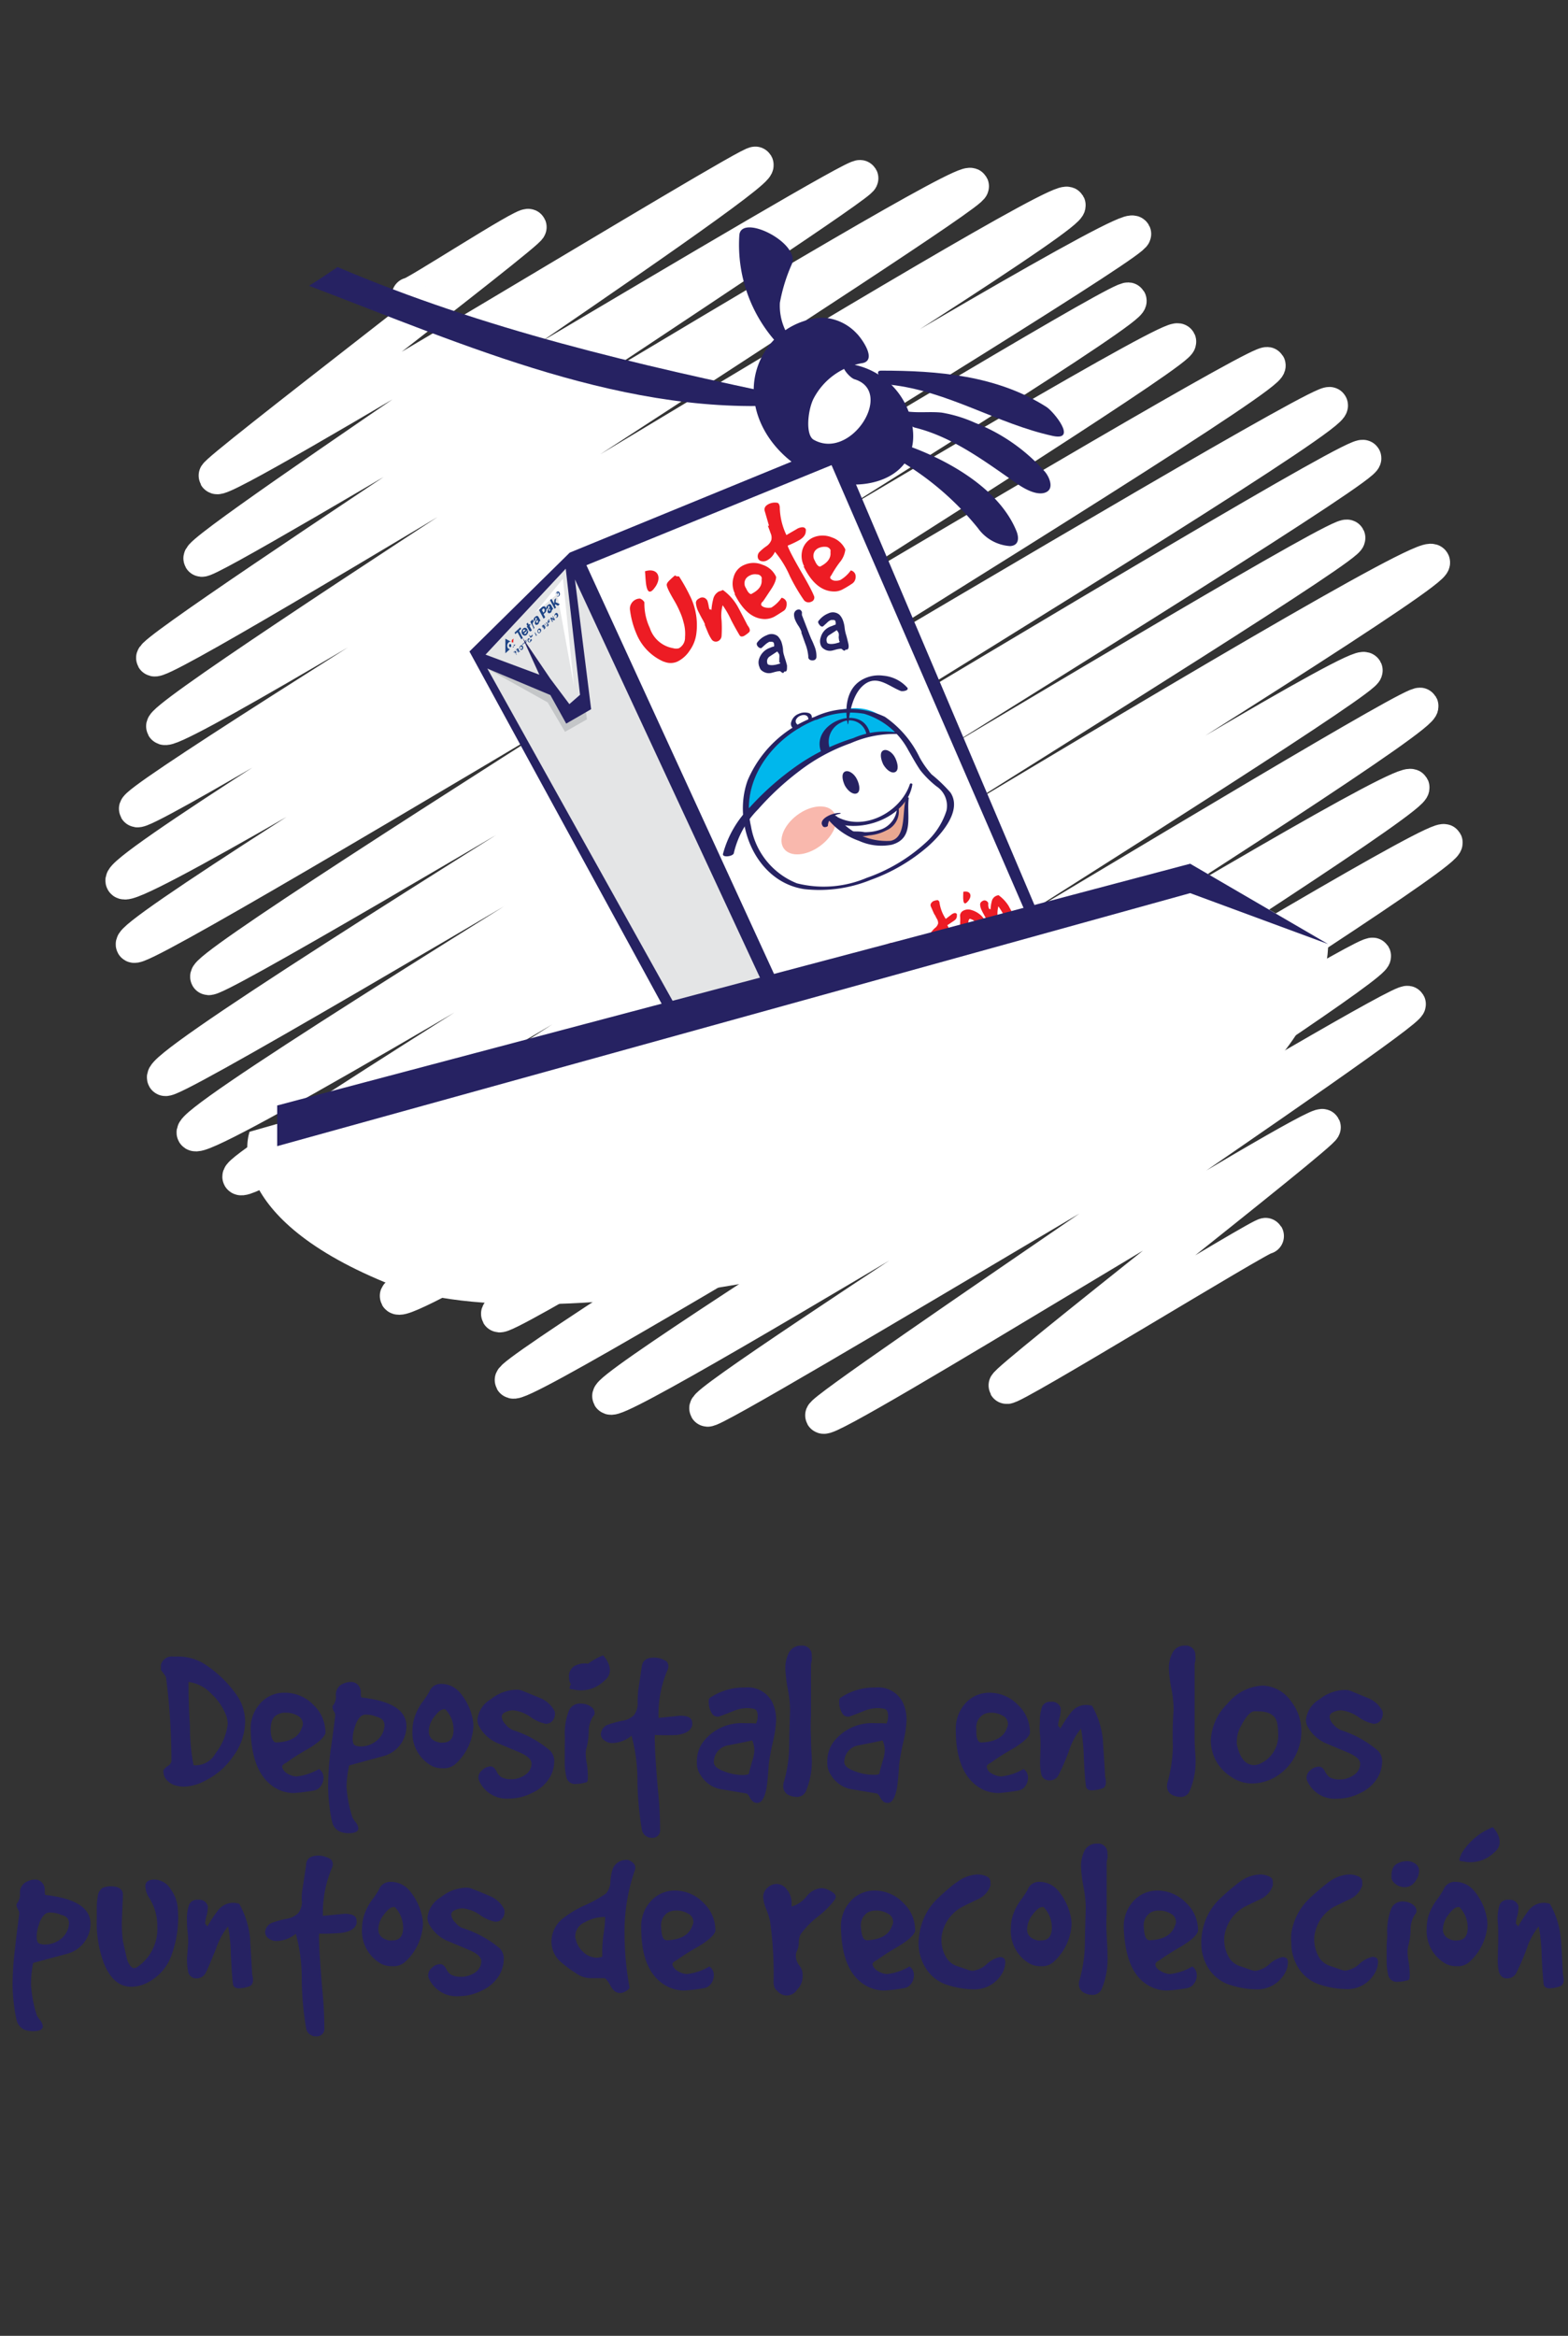 <svg id="Layer_1" data-name="Layer 1" xmlns="http://www.w3.org/2000/svg" viewBox="0 0 129.6 193.04"><rect x="0" y="0" width="129.6" height="193.04" fill="#333333" stroke="none"/><defs><style>.cls-1{fill:#262262;}.cls-2{fill:none;stroke:#fff;stroke-linecap:round;stroke-linejoin:round;stroke-width:3px;}.cls-3,.cls-7{fill:#fff;}.cls-4{fill:#e4e5e6;}.cls-5{fill:#c4c6c8;}.cls-6{fill:#04529c;}.cls-10,.cls-7{fill-rule:evenodd;}.cls-8{fill:#ed1c24;}.cls-10,.cls-9{fill:#1e4485;}.cls-11{fill:#ed2224;}.cls-12{fill:#e9a891;}.cls-13{fill:#f9b8ad;}.cls-14{fill:#00b7ec;}</style></defs><title>Mesa de trabajo 5 copia</title><path class="cls-1" d="M14.37,147.51a1.5,1.5,0,0,1-.6-.42,1,1,0,0,1-.26-.62.37.37,0,0,1,0-.18,1.36,1.36,0,0,1,.37-.35.59.59,0,0,0,.29-.39,55.5,55.5,0,0,0-.43-6.81.73.73,0,0,0-.17-.37L13.3,138v-.41a.92.92,0,0,1,1-.69l.29,0a4.12,4.12,0,0,1,2.39.67,9.65,9.65,0,0,1,2.5,2.4,3.87,3.87,0,0,1,.78,2.34,4.89,4.89,0,0,1-1,2.85,6,6,0,0,1-2.3,2,3.89,3.89,0,0,1-1.76.49A2.54,2.54,0,0,1,14.37,147.51ZM16,145.89h.24a1.89,1.89,0,0,0,1.58-1,4.87,4.87,0,0,0,1-2.4,2.09,2.09,0,0,0-.11-.67A4.73,4.73,0,0,0,17.49,140a3.14,3.14,0,0,0-1.91-1c0,.6,0,1.82.12,3.67A16.59,16.59,0,0,0,16,145.89Z"/><path class="cls-1" d="M20.72,143a3.05,3.05,0,0,1,.78-2.22,2.63,2.63,0,0,1,2.05-.89,3.27,3.27,0,0,1,2.35,1,3.14,3.14,0,0,1,1,2.35c-.12.36-.61.8-1.47,1.31a16,16,0,0,0-1.77,1.13c-.23.1-.34.21-.34.33s.15.4.43.56a1.62,1.62,0,0,0,.76.24,4.65,4.65,0,0,0,1.86-.62.86.86,0,0,1,.37.74,1.14,1.14,0,0,1-.23.68.88.88,0,0,1-.61.37,14.77,14.77,0,0,1-1.58.2,3,3,0,0,1-1.19-.23C21.59,147.27,20.78,145.61,20.72,143Zm2.12,1c1.16-.05,1.87-.46,2.11-1.23a.6.6,0,0,0,.08-.31.75.75,0,0,0-.43-.67,1.9,1.9,0,0,0-1-.25,1.26,1.26,0,0,0-.67.16c-.38.19-.56.6-.56,1.23S22.56,144,22.84,144Z"/><path class="cls-1" d="M27.71,141.78a.61.61,0,0,0-.1-.33.72.72,0,0,1-.12-.31.34.34,0,0,1,0-.16,1.11,1.11,0,0,0,.27-.85,1,1,0,0,1,.36-.85A1.59,1.59,0,0,1,29,139a.78.78,0,0,1,.64.31.83.83,0,0,1,.18.54c0,.27,0,.42.09.44,2.59.29,3.82,1.15,3.67,2.6a2.55,2.55,0,0,1-1.83,2.22l-2.89.79a9,9,0,0,0-.22,1.73,10.14,10.14,0,0,0,.49,2.56,1.8,1.8,0,0,0,.26.39,1,1,0,0,1,.23.51c0,.27-.27.41-.8.41a1.9,1.9,0,0,1-.7-.12,1.13,1.13,0,0,1-.67-.82,8.9,8.9,0,0,1-.21-1.23,12.91,12.91,0,0,1-.12-1.79,25.36,25.36,0,0,1,.2-2.87C27.47,143.69,27.59,142.73,27.71,141.78Zm2.07.1a2,2,0,0,0-.44.81,3.07,3.07,0,0,0-.19,1c0,.31.07.5.2.55a1.16,1.16,0,0,0,.49.09,2,2,0,0,0,1.24-.44,1.7,1.7,0,0,0,.69-1.18c.06-.44-.16-.72-.67-.84a2,2,0,0,0-.8-.17A.65.65,0,0,0,29.78,141.88Z"/><path class="cls-1" d="M35.69,145.94a3.12,3.12,0,0,1-1.6-2.91,3.7,3.7,0,0,1,.14-1,4.64,4.64,0,0,1,.64-1.31,9.09,9.09,0,0,0,.61-.9,1,1,0,0,1,1-.66,2,2,0,0,1,1.53.72,4.74,4.74,0,0,1,1,1.93,3.45,3.45,0,0,1,.12.88,4.55,4.55,0,0,1-1.46,3.07,1.45,1.45,0,0,1-1.1.37A1.82,1.82,0,0,1,35.69,145.94Zm.63-1.93a1,1,0,0,0,.29,0c.59,0,.88-.36.88-1.07a2.45,2.45,0,0,0-.68-1.68.23.23,0,0,0-.14,0c-.21,0-.46.2-.77.61a2,2,0,0,0-.46,1.2C35.44,143.57,35.73,143.88,36.32,144Z"/><path class="cls-1" d="M43.23,139.75l1.49.61a2.32,2.32,0,0,1,1.09,1,.33.33,0,0,1,.06.21.88.88,0,0,1-.37.79.87.87,0,0,1-.39.1,3.21,3.21,0,0,1-1.25-.56,3.15,3.15,0,0,0-1.45-.56,1.54,1.54,0,0,0-.76.22.38.38,0,0,0-.18.33,1,1,0,0,0,.33.63,1.61,1.61,0,0,0,.57.45,8.87,8.87,0,0,1,3.09,1.7,1.24,1.24,0,0,1,.35.92,2.69,2.69,0,0,1-.42,1.39A3.25,3.25,0,0,1,44,148.16a4.25,4.25,0,0,1-1.94.48,2.5,2.5,0,0,1-2.46-1.47.57.57,0,0,1-.06-.27.8.8,0,0,1,.31-.61,1.12,1.12,0,0,1,.67-.31c.18,0,.34.09.49.35a1.26,1.26,0,0,0,.41.53,1.71,1.71,0,0,0,.8.18,2,2,0,0,0,1.2-.37,1.1,1.1,0,0,0,.51-.94c0-.31-.3-.59-.89-.87l-2-.84a3.14,3.14,0,0,1-1.46-1.39,1.19,1.19,0,0,1-.12-.51,2.23,2.23,0,0,1,1.12-1.7,3.48,3.48,0,0,1,2.07-.78A1.3,1.3,0,0,1,43.23,139.75Z"/><path class="cls-1" d="M46.69,143.56a5.12,5.12,0,0,1,.35-2.23,1,1,0,0,1,1-.54,1.38,1.38,0,0,1,.56.12c.37.16.55.39.55.66a.37.37,0,0,1-.12.27,2.25,2.25,0,0,0-.37,1.27,6.28,6.28,0,0,1-.15,1.23,1.74,1.74,0,0,0-.1.63,5,5,0,0,0,.09.77,6.11,6.11,0,0,1,.08.79,4.58,4.58,0,0,1,0,.53c0,.17-.08.25-.2.25a2.89,2.89,0,0,1-.76.12.72.72,0,0,1-.78-.47,5,5,0,0,1-.16-1.37c0-.22,0-.56,0-1S46.69,143.78,46.69,143.56Zm.49-4.41a.64.64,0,0,1-.14-.45,1,1,0,0,1,.41-1,1.81,1.81,0,0,1,.88-.23,1.17,1.17,0,0,1,.69.21.72.72,0,0,1,.3.61,1.37,1.37,0,0,1-.21.69,1.32,1.32,0,0,1-.45.5,1,1,0,0,1-.51.14A1.24,1.24,0,0,1,47.18,139.15Z"/><path class="cls-1" d="M52.74,139.77c.07-.44.16-1.1.3-2,.05-.52.38-.78,1-.78a1.87,1.87,0,0,1,1.05.31.62.62,0,0,1,.1.67,9.36,9.36,0,0,0-.76,4l1.78-.18c.67,0,1,.19,1,.57a.77.77,0,0,1,0,.25c-.13.42-.54.68-1.25.77a16.87,16.87,0,0,1-1.83,0,3.58,3.58,0,0,0,0,.65c0,.62.08,1.92.25,3.89a32.32,32.32,0,0,1,.18,3.3.62.62,0,0,1-.68.66.81.81,0,0,1-.82-.63,25.68,25.68,0,0,1-.37-3.94,14.58,14.58,0,0,0-.49-3.87,2.61,2.61,0,0,1-1.59.61,1,1,0,0,1-.62-.2.62.62,0,0,1-.33-.54.93.93,0,0,1,.51-.75,9.9,9.9,0,0,1,1.23-.35,1.73,1.73,0,0,0,1-.47,1.62,1.62,0,0,0,.31-.93C52.69,140.48,52.72,140.12,52.74,139.77Z"/><path class="cls-1" d="M62.28,148.92a1.21,1.21,0,0,1-.34-.44c-.1-.18-.2-.27-.29-.27l-2.09-.35a2.47,2.47,0,0,1-1.64-1.14,1.72,1.72,0,0,1-.32-1.09,2.68,2.68,0,0,1,.49-1.64,4,4,0,0,1,3.44-1.58c.65,0,1,0,.94.06a1.26,1.26,0,0,0,.15-.67c0-.34-.09-.53-.29-.57a2.38,2.38,0,0,0-.59-.07,3.14,3.14,0,0,0-1.12.24c-.41.17-.81.32-1.2.46a.38.38,0,0,1-.17,0q-.31,0-.51-.45a1.76,1.76,0,0,1-.16-.76.49.49,0,0,1,.06-.31,5,5,0,0,1,2.91-.88,2.28,2.28,0,0,1,2.28,1.21,3.31,3.31,0,0,1,.32,1.45,9.31,9.31,0,0,1-.26,1.81,19.12,19.12,0,0,0-.35,1.88c-.06,1-.13,1.64-.19,2-.16.79-.41,1.19-.75,1.19A.62.62,0,0,1,62.28,148.92Zm-.36-2.37c0-.18.12-.51.25-1a3,3,0,0,0,.18-.9,2.06,2.06,0,0,0-.18-.82c-.66.15-1.32.28-2,.41A1.4,1.4,0,0,0,59,145.63c0,.3.27.55.86.76a4.11,4.11,0,0,0,1.52.3C61.71,146.69,61.88,146.64,61.92,146.55Z"/><path class="cls-1" d="M65.3,141.32a9.23,9.23,0,0,0-.19-1.75,11.8,11.8,0,0,1-.2-1.67,2.83,2.83,0,0,1,.27-1.27,1.11,1.11,0,0,1,1.08-.63.76.76,0,0,1,.83.82,1.3,1.3,0,0,1,0,.41,2.57,2.57,0,0,0-.06.38v4.17a16.3,16.3,0,0,0,0,1.82c0,.9.07,1.49.07,1.78a6.34,6.34,0,0,1-.48,2.63.79.79,0,0,1-.78.49,1.55,1.55,0,0,1-.74-.2.8.8,0,0,1-.36-.76.89.89,0,0,1,.06-.31,11.28,11.28,0,0,0,.43-2.93C65.24,143.3,65.27,142.3,65.3,141.32Z"/><path class="cls-1" d="M73.06,148.92a1.21,1.21,0,0,1-.34-.44c-.11-.18-.2-.27-.29-.27l-2.09-.35a2.47,2.47,0,0,1-1.64-1.14,1.72,1.72,0,0,1-.32-1.09,2.68,2.68,0,0,1,.49-1.64,4,4,0,0,1,3.44-1.58c.65,0,1,0,.94.06a1.26,1.26,0,0,0,.15-.67c0-.34-.1-.53-.29-.57a2.38,2.38,0,0,0-.59-.07,3.14,3.14,0,0,0-1.12.24c-.41.17-.81.32-1.2.46a.42.42,0,0,1-.18,0c-.2,0-.37-.15-.5-.45a1.76,1.76,0,0,1-.16-.76.49.49,0,0,1,.06-.31,5,5,0,0,1,2.91-.88,2.28,2.28,0,0,1,2.28,1.21,3.31,3.31,0,0,1,.32,1.45,9.31,9.31,0,0,1-.26,1.81,19.12,19.12,0,0,0-.35,1.88c-.06,1-.13,1.64-.19,2-.16.79-.41,1.19-.75,1.19A.62.62,0,0,1,73.06,148.92Zm-.36-2.37c0-.18.12-.51.25-1a3,3,0,0,0,.18-.9,2.06,2.06,0,0,0-.18-.82c-.66.15-1.32.28-2,.41a1.4,1.4,0,0,0-1.17,1.37c0,.3.27.55.86.76a4.11,4.11,0,0,0,1.52.3C72.49,146.69,72.66,146.64,72.7,146.55Z"/><path class="cls-1" d="M79,143a3.14,3.14,0,0,1,.78-2.22,2.64,2.64,0,0,1,2-.89,3.27,3.27,0,0,1,2.35,1,3.11,3.11,0,0,1,1,2.35c-.12.36-.61.8-1.47,1.31a17.18,17.18,0,0,0-1.77,1.13q-.33.15-.33.33a.68.68,0,0,0,.42.56,1.62,1.62,0,0,0,.77.24,4.62,4.62,0,0,0,1.85-.62.86.86,0,0,1,.37.74,1.14,1.14,0,0,1-.23.68.88.88,0,0,1-.61.37,14.77,14.77,0,0,1-1.58.2,3,3,0,0,1-1.19-.23C79.84,147.27,79,145.61,79,143Zm2.13,1c1.16-.05,1.86-.46,2.11-1.23a.7.7,0,0,0,.07-.31.75.75,0,0,0-.43-.67,1.9,1.9,0,0,0-.95-.25,1.3,1.3,0,0,0-.67.16,1.25,1.25,0,0,0-.56,1.23C80.67,143.61,80.81,144,81.1,144Z"/><path class="cls-1" d="M86,144.26c0-.2,0-.54-.05-1s0-.8,0-1a3.43,3.43,0,0,1,.18-1.21.71.71,0,0,1,.74-.41.74.74,0,0,1,.8.51,1.1,1.1,0,0,1,0,.27,2.76,2.76,0,0,1-.11.6,2.72,2.72,0,0,0-.11.61q.18.16.18.24a10.64,10.64,0,0,1,.88-1.33,1.57,1.57,0,0,1,1.23-.64,1.91,1.91,0,0,1,.52.07,7.09,7.09,0,0,1,.9,2.84c0,.32.1,1.33.18,3,.14.58.06.91-.26,1a3.19,3.19,0,0,1-.82.15c-.3,0-.46-.11-.5-.33-.07-.49-.13-1.3-.18-2.42a16.24,16.24,0,0,0-.23-2.36,5.68,5.68,0,0,0-1,1.85,17.27,17.27,0,0,1-.86,2,.81.81,0,0,1-.76.44.67.67,0,0,1-.68-.6,4.62,4.62,0,0,1-.08-1.13C86,144.57,86,144.19,86,144.26Z"/><path class="cls-1" d="M97,141.32a9,9,0,0,0-.18-1.75,10.8,10.8,0,0,1-.21-1.67,2.7,2.7,0,0,1,.28-1.27,1.09,1.09,0,0,1,1.07-.63.77.77,0,0,1,.84.82,1.39,1.39,0,0,1,0,.41,2.57,2.57,0,0,0-.06.38v4.17c0,.46,0,1.07,0,1.82,0,.9.08,1.49.08,1.78a6.18,6.18,0,0,1-.49,2.63.77.77,0,0,1-.78.49,1.51,1.51,0,0,1-.73-.2.8.8,0,0,1-.36-.76.89.89,0,0,1,.06-.31,11.76,11.76,0,0,0,.42-2.93C96.9,143.3,96.93,142.3,97,141.32Z"/><path class="cls-1" d="M104.35,139.3a3,3,0,0,1,2.37,1.31,4,4,0,0,1,.84,2.48,4.41,4.41,0,0,1-1.92,3.62,3.86,3.86,0,0,1-2.13.68,3,3,0,0,1-1.81-.59,3.53,3.53,0,0,1-1.62-3,4.5,4.5,0,0,1,1.37-3A4,4,0,0,1,104.35,139.3Zm-2.12,4.85c.24,1.14.72,1.72,1.42,1.72a1.26,1.26,0,0,0,.51-.12,2.54,2.54,0,0,0,1.48-2.54,4.31,4.31,0,0,0-.09-.88c-.16-.6-.68-.9-1.57-.9a2.21,2.21,0,0,0-.37,0q-.45.1-1,1.14A2.69,2.69,0,0,0,102.23,144.15Z"/><path class="cls-1" d="M111.66,139.75l1.48.61a2.3,2.3,0,0,1,1.1,1,.41.41,0,0,1,.05.21.86.86,0,0,1-.37.79.81.81,0,0,1-.39.1,3.28,3.28,0,0,1-1.25-.56,3.12,3.12,0,0,0-1.44-.56,1.52,1.52,0,0,0-.76.22.38.38,0,0,0-.18.33,1,1,0,0,0,.32.63,1.72,1.72,0,0,0,.58.45,8.9,8.9,0,0,1,3.08,1.7,1.21,1.21,0,0,1,.36.92,2.69,2.69,0,0,1-.42,1.39,3.25,3.25,0,0,1-1.37,1.19,4.25,4.25,0,0,1-1.94.48,2.49,2.49,0,0,1-2.46-1.47.57.57,0,0,1-.06-.27.8.8,0,0,1,.31-.61A1.12,1.12,0,0,1,109,146c.18,0,.35.09.49.35a1.44,1.44,0,0,0,.41.53,1.74,1.74,0,0,0,.8.18,2,2,0,0,0,1.2-.37,1.09,1.09,0,0,0,.52-.94c0-.31-.3-.59-.9-.87l-2-.84a3.14,3.14,0,0,1-1.46-1.39,1.19,1.19,0,0,1-.12-.51,2.24,2.24,0,0,1,1.11-1.7,3.48,3.48,0,0,1,2.07-.78A1.35,1.35,0,0,1,111.66,139.75Z"/><path class="cls-1" d="M1.59,158.14a.57.57,0,0,0-.1-.33.8.8,0,0,1-.12-.32.33.33,0,0,1,0-.15,1.19,1.19,0,0,0,.28-.85,1,1,0,0,1,.35-.85,1.52,1.52,0,0,1,.88-.31.76.76,0,0,1,.64.31.8.8,0,0,1,.18.53c0,.27,0,.42.09.44q3.89.44,3.68,2.6a2.59,2.59,0,0,1-1.84,2.23l-2.89.78A9.14,9.14,0,0,0,2.56,164a10.14,10.14,0,0,0,.49,2.56,2.35,2.35,0,0,0,.26.39.94.94,0,0,1,.23.5c0,.28-.27.41-.8.41a1.94,1.94,0,0,1-.7-.11,1.15,1.15,0,0,1-.67-.82,9.55,9.55,0,0,1-.21-1.23,13.16,13.16,0,0,1-.12-1.8,25.67,25.67,0,0,1,.2-2.87C1.35,160,1.47,159.09,1.59,158.14Zm2.07.1a1.89,1.89,0,0,0-.44.81,3,3,0,0,0-.19,1c0,.31.07.5.2.56a1.16,1.16,0,0,0,.49.09A2.09,2.09,0,0,0,5,160.26a1.74,1.74,0,0,0,.69-1.18c.07-.45-.16-.73-.66-.84a2,2,0,0,0-.8-.18A.66.66,0,0,0,3.66,158.24Z"/><path class="cls-1" d="M8,157.86c0-.33,0-.69.07-1.05a1,1,0,0,1,.42-.8,1.78,1.78,0,0,1,.67-.12c.66,0,1,.24,1,.7l-.08,1.92a10.91,10.91,0,0,0,.08,1.91c.1.46.21.91.31,1.37s.37.86.61.86a.52.52,0,0,0,.25-.08A3.8,3.8,0,0,0,13,159.21a4.28,4.28,0,0,0-.64-2.32,1.94,1.94,0,0,1-.35-1c0-.37.26-.56.78-.56a1.64,1.64,0,0,1,1.35.85,3,3,0,0,1,.56,1.61,9,9,0,0,1-.47,3.63A4.07,4.07,0,0,1,12,163.94a3,3,0,0,1-1.14.25c-1,0-1.74-.64-2.26-1.91A9.48,9.48,0,0,1,8,158.61C8,158.35,8,158.1,8,157.86Z"/><path class="cls-1" d="M15.55,160.62c0-.21,0-.54-.05-1s-.05-.79-.05-1a3.39,3.39,0,0,1,.18-1.21.71.71,0,0,1,.74-.41.73.73,0,0,1,.8.5.79.79,0,0,1,0,.28,2.6,2.6,0,0,1-.11.59,2.58,2.58,0,0,0-.1.62c.11.1.17.18.17.23a12,12,0,0,1,.88-1.33,1.6,1.6,0,0,1,1.23-.64,2,2,0,0,1,.53.08,7.37,7.37,0,0,1,.9,2.83c0,.32.09,1.33.17,3,.15.57.06.9-.25,1a3,3,0,0,1-.82.16q-.45,0-.51-.33c-.07-.5-.12-1.31-.18-2.43a13.82,13.82,0,0,0-.23-2.36,6,6,0,0,0-1,1.86c-.41,1-.7,1.71-.86,2a.84.84,0,0,1-.77.44.68.68,0,0,1-.68-.61,5.08,5.08,0,0,1-.08-1.13C15.53,160.92,15.55,160.54,15.55,160.62Z"/><path class="cls-1" d="M25,156.13c.07-.45.17-1.11.3-2,0-.52.39-.78,1-.78a1.94,1.94,0,0,1,1.06.32.62.62,0,0,1,.09.66,9.51,9.51,0,0,0-.76,4l1.78-.17c.68,0,1,.19,1,.56a1.22,1.22,0,0,1,0,.26c-.13.41-.55.67-1.25.76a16.17,16.17,0,0,1-1.84.06,3.46,3.46,0,0,0,0,.64c0,.63.09,1.92.25,3.89a32.32,32.32,0,0,1,.18,3.3.62.62,0,0,1-.68.66.81.81,0,0,1-.82-.62,25.9,25.9,0,0,1-.37-4,14,14,0,0,0-.49-3.86,2.65,2.65,0,0,1-1.58.6,1,1,0,0,1-.63-.19.65.65,0,0,1-.33-.55.92.92,0,0,1,.51-.74,7.85,7.85,0,0,1,1.23-.35,1.79,1.79,0,0,0,1-.47,1.66,1.66,0,0,0,.31-.94C24.91,156.84,24.94,156.48,25,156.13Z"/><path class="cls-1" d="M31.52,162.3a3.12,3.12,0,0,1-1.6-2.91,3.77,3.77,0,0,1,.14-1,4.64,4.64,0,0,1,.64-1.31,7.07,7.07,0,0,0,.61-.9,1,1,0,0,1,1-.66,2,2,0,0,1,1.53.72,4.78,4.78,0,0,1,1,1.94,3.39,3.39,0,0,1,.12.88,4.54,4.54,0,0,1-1.46,3.06,1.45,1.45,0,0,1-1.1.37A1.82,1.82,0,0,1,31.52,162.3Zm.63-1.94a1,1,0,0,0,.29,0c.59,0,.88-.36.88-1.07a2.49,2.49,0,0,0-.68-1.68.23.23,0,0,0-.14,0c-.21,0-.46.21-.77.62a2,2,0,0,0-.46,1.2C31.27,159.92,31.56,160.23,32.15,160.36Z"/><path class="cls-1" d="M39.06,156.11c.5.19,1,.4,1.49.61a2.3,2.3,0,0,1,1.09,1,.36.36,0,0,1,.06.22.86.86,0,0,1-.37.78.76.76,0,0,1-.39.1,3.2,3.2,0,0,1-1.25-.55,3,3,0,0,0-1.45-.56,1.53,1.53,0,0,0-.76.21.38.38,0,0,0-.18.34,1,1,0,0,0,.33.62,1.5,1.5,0,0,0,.57.45A9,9,0,0,1,41.29,161a1.22,1.22,0,0,1,.35.92,2.72,2.72,0,0,1-.42,1.39,3.24,3.24,0,0,1-1.37,1.18,4.25,4.25,0,0,1-1.94.48,2.51,2.51,0,0,1-2.46-1.46.61.61,0,0,1-.06-.28.81.81,0,0,1,.31-.61,1,1,0,0,1,.67-.3c.18,0,.34.09.49.35a1.21,1.21,0,0,0,.41.52,1.71,1.71,0,0,0,.8.18,2.07,2.07,0,0,0,1.2-.36,1.12,1.12,0,0,0,.51-.95c0-.3-.3-.59-.89-.86l-2-.84A3.19,3.19,0,0,1,35.45,159a1.19,1.19,0,0,1-.12-.51,2.23,2.23,0,0,1,1.12-1.71,3.48,3.48,0,0,1,2.07-.78A1.16,1.16,0,0,1,39.06,156.11Z"/><path class="cls-1" d="M45.58,160.48a2.45,2.45,0,0,1,.84-1.85,8.51,8.51,0,0,1,1.87-1.15,10.55,10.55,0,0,0,1.8-1,1.55,1.55,0,0,0,.36-.94,4,4,0,0,1,.21-1.13,1.19,1.19,0,0,1,1-.7,1.24,1.24,0,0,1,.27,0c.46.2.64.45.57.77a15.43,15.43,0,0,0-.88,5.37,25.35,25.35,0,0,0,.41,4.39c0,.09-.09.19-.28.3a1,1,0,0,1-.48.17c-.32,0-.58-.17-.8-.58s-.4-.63-.51-.65l-.53,0-.51,0a2.05,2.05,0,0,1-1.21-.34,10.83,10.83,0,0,1-1.44-1.07A2.25,2.25,0,0,1,45.58,160.48Zm2-.27a1.89,1.89,0,0,0,.61,1.09,1.61,1.61,0,0,0,1.13.49,1.44,1.44,0,0,0,.46-.08v-.66a10.42,10.42,0,0,1,.12-1.3,10.51,10.51,0,0,0,.12-1.32,3.23,3.23,0,0,0-1.68.43A1.26,1.26,0,0,0,47.56,160.21Z"/><path class="cls-1" d="M53,159.35a3.05,3.05,0,0,1,.78-2.22,2.63,2.63,0,0,1,2-.89,3.27,3.27,0,0,1,2.35,1,3.14,3.14,0,0,1,1,2.35c-.12.37-.61.8-1.47,1.31A17.84,17.84,0,0,0,55.92,162c-.23.11-.34.22-.34.33s.15.4.43.56a1.65,1.65,0,0,0,.76.25,4.55,4.55,0,0,0,1.86-.63.86.86,0,0,1,.37.74,1.17,1.17,0,0,1-.23.69.92.92,0,0,1-.61.37,13.74,13.74,0,0,1-1.58.19,3,3,0,0,1-1.19-.23C53.84,163.62,53,162,53,159.35Zm2.12,1c1.16-.05,1.87-.46,2.11-1.23a.58.58,0,0,0,.08-.31.75.75,0,0,0-.43-.66,1.81,1.81,0,0,0-1-.26,1.35,1.35,0,0,0-.67.16,1.25,1.25,0,0,0-.56,1.23C54.67,160,54.81,160.32,55.09,160.34Z"/><path class="cls-1" d="M63.65,158.8a5.61,5.61,0,0,0-.31-1,3.19,3.19,0,0,1-.26-1,1,1,0,0,1,.35-.79,1.14,1.14,0,0,1,.75-.32,1.07,1.07,0,0,1,.87.48,1.76,1.76,0,0,1,.38,1.12v.27a2.45,2.45,0,0,0,1.22-.82,1.78,1.78,0,0,1,1.2-.7,1.51,1.51,0,0,1,.41.06c.54.22.82.43.82.64a.53.53,0,0,1-.14.33,7.44,7.44,0,0,1-1.36,1.34,7.19,7.19,0,0,0-1.39,1.42,1.54,1.54,0,0,0-.17.7,1.58,1.58,0,0,1-.14.68.83.83,0,0,0-.1.43,1.31,1.31,0,0,0,.31.82,1.23,1.23,0,0,1,.25.8,1.53,1.53,0,0,1-.45,1.16,1,1,0,0,1-1.66.09c-.22-.14-.31-.43-.29-.87A30.54,30.54,0,0,0,63.65,158.8Z"/><path class="cls-1" d="M69.51,159.35a3.05,3.05,0,0,1,.78-2.22,2.64,2.64,0,0,1,2-.89,3.27,3.27,0,0,1,2.35,1,3.11,3.11,0,0,1,1,2.35c-.12.37-.61.8-1.47,1.31A19.38,19.38,0,0,0,72.46,162c-.23.11-.34.22-.34.33s.15.4.43.56a1.65,1.65,0,0,0,.76.25,4.55,4.55,0,0,0,1.86-.63.86.86,0,0,1,.37.74,1.17,1.17,0,0,1-.23.69.92.92,0,0,1-.61.37,13.74,13.74,0,0,1-1.58.19,3,3,0,0,1-1.19-.23C70.38,163.62,69.57,162,69.51,159.35Zm2.13,1c1.15-.05,1.86-.46,2.1-1.23a.58.58,0,0,0,.08-.31.75.75,0,0,0-.43-.66,1.81,1.81,0,0,0-1-.26,1.38,1.38,0,0,0-.67.16,1.25,1.25,0,0,0-.56,1.23C71.21,160,71.35,160.32,71.64,160.34Z"/><path class="cls-1" d="M76,159.78a5.05,5.05,0,0,1,1.62-3q1.08-1,1.47-1.23a3,3,0,0,1,1.7-.64,1.77,1.77,0,0,1,.78.17.47.47,0,0,1,.29.47,1,1,0,0,1,0,.29,1.89,1.89,0,0,1-1,1.1c-.87.41-1.34.65-1.42.7A3.29,3.29,0,0,0,77.83,160a2.81,2.81,0,0,0,.41,1.82,1.64,1.64,0,0,0,.8.64l1,.34a.94.94,0,0,0,.37.07,2.12,2.12,0,0,0,1.15-.55,2.33,2.33,0,0,1,1.06-.58c.31,0,.47.12.47.43a2,2,0,0,1-.35,1.06,2.63,2.63,0,0,1-2.37,1.17,7.1,7.1,0,0,1-1.93-.32,3.23,3.23,0,0,1-1.84-1.3,3.86,3.86,0,0,1-.68-2.25A4.56,4.56,0,0,1,76,159.78Z"/><path class="cls-1" d="M85.15,162.3a3.1,3.1,0,0,1-1.6-2.91,3.76,3.76,0,0,1,.13-1,4.69,4.69,0,0,1,.65-1.31,7.7,7.7,0,0,0,.6-.9,1,1,0,0,1,1-.66,2,2,0,0,1,1.52.72,4.79,4.79,0,0,1,1,1.94,3.39,3.39,0,0,1,.12.88,4.52,4.52,0,0,1-1.47,3.06,1.42,1.42,0,0,1-1.09.37A1.79,1.79,0,0,1,85.15,162.3Zm.62-1.94a1.08,1.08,0,0,0,.3,0c.58,0,.87-.36.87-1.07a2.44,2.44,0,0,0-.68-1.68.2.2,0,0,0-.13,0c-.21,0-.47.21-.78.62a2.06,2.06,0,0,0-.46,1.2C84.89,159.92,85.19,160.23,85.77,160.36Z"/><path class="cls-1" d="M89.74,157.67a9.39,9.39,0,0,0-.19-1.75,11.64,11.64,0,0,1-.2-1.67,2.86,2.86,0,0,1,.27-1.27,1.11,1.11,0,0,1,1.07-.62.76.76,0,0,1,.84.82,1.31,1.31,0,0,1,0,.41,2.52,2.52,0,0,0-.06.37v4.18a16.14,16.14,0,0,0,0,1.81c.05.9.07,1.49.07,1.78a6.39,6.39,0,0,1-.48,2.64.81.81,0,0,1-.79.49,1.45,1.45,0,0,1-.73-.21.79.79,0,0,1-.36-.75.81.81,0,0,1,.06-.31,11.87,11.87,0,0,0,.43-2.93C89.68,159.65,89.71,158.66,89.74,157.67Z"/><path class="cls-1" d="M92.88,159.35a3.14,3.14,0,0,1,.78-2.22,2.66,2.66,0,0,1,2-.89,3.29,3.29,0,0,1,2.36,1,3.1,3.1,0,0,1,1,2.35c-.11.37-.6.8-1.46,1.31A20.44,20.44,0,0,0,95.83,162q-.33.17-.33.33c0,.21.14.4.43.56a1.65,1.65,0,0,0,.76.25,4.55,4.55,0,0,0,1.86-.63.89.89,0,0,1,.37.74,1.11,1.11,0,0,1-.24.69.9.9,0,0,1-.6.37,13.81,13.81,0,0,1-1.59.19,3,3,0,0,1-1.19-.23C93.75,163.62,93,162,92.88,159.35Zm2.13,1c1.16-.05,1.86-.46,2.11-1.23a.68.68,0,0,0,.08-.31.77.77,0,0,0-.43-.66,1.87,1.87,0,0,0-1-.26,1.34,1.34,0,0,0-.66.16,1.26,1.26,0,0,0-.57,1.23C94.58,160,94.72,160.32,95,160.34Z"/><path class="cls-1" d="M99.35,159.78a5,5,0,0,1,1.62-3,18.41,18.41,0,0,1,1.46-1.23,3,3,0,0,1,1.7-.64,1.77,1.77,0,0,1,.78.17.45.45,0,0,1,.29.47,1.5,1.5,0,0,1,0,.29,1.92,1.92,0,0,1-1,1.1c-.87.41-1.35.65-1.43.7A3.29,3.29,0,0,0,101.2,160a2.94,2.94,0,0,0,.41,1.82,1.68,1.68,0,0,0,.8.64l1,.34a.9.9,0,0,0,.37.07,2.1,2.1,0,0,0,1.14-.55,2.35,2.35,0,0,1,1.07-.58c.31,0,.46.12.46.43a1.93,1.93,0,0,1-.35,1.06,2.61,2.61,0,0,1-2.36,1.17,7.1,7.1,0,0,1-1.93-.32,3.25,3.25,0,0,1-1.85-1.3,3.85,3.85,0,0,1-.67-2.25A4.56,4.56,0,0,1,99.35,159.78Z"/><path class="cls-1" d="M106.73,159.78a5,5,0,0,1,1.62-3,18.41,18.41,0,0,1,1.46-1.23,3,3,0,0,1,1.7-.64,1.74,1.74,0,0,1,.78.17.46.46,0,0,1,.3.47,1.55,1.55,0,0,1,0,.29,1.92,1.92,0,0,1-1,1.1c-.87.41-1.35.65-1.43.7a3.29,3.29,0,0,0-1.52,2.34,2.94,2.94,0,0,0,.41,1.82,1.68,1.68,0,0,0,.8.64l1,.34a.94.94,0,0,0,.37.07,2.07,2.07,0,0,0,1.14-.55,2.35,2.35,0,0,1,1.07-.58c.31,0,.47.12.47.43a2,2,0,0,1-.36,1.06,2.6,2.6,0,0,1-2.36,1.17,7.1,7.1,0,0,1-1.93-.32,3.25,3.25,0,0,1-1.85-1.3,3.85,3.85,0,0,1-.67-2.25A4.56,4.56,0,0,1,106.73,159.78Z"/><path class="cls-1" d="M114.66,159.91a5.07,5.07,0,0,1,.35-2.22,1,1,0,0,1,.95-.55,1.39,1.39,0,0,1,.57.12c.36.17.55.39.55.66a.38.38,0,0,1-.12.28,2.22,2.22,0,0,0-.37,1.27,5.54,5.54,0,0,1-.16,1.23,2,2,0,0,0-.09.62,4.62,4.62,0,0,0,.08.77,5.08,5.08,0,0,1,.09.79,4.45,4.45,0,0,1,0,.53c0,.17-.09.25-.2.25a2.9,2.9,0,0,1-.77.12.73.73,0,0,1-.78-.47,5.32,5.32,0,0,1-.15-1.36c0-.23,0-.56,0-1S114.66,160.14,114.66,159.91Zm.48-4.41a.65.65,0,0,1-.13-.45c0-.49.13-.82.41-1a1.69,1.69,0,0,1,.88-.24,1.12,1.12,0,0,1,.69.22.69.69,0,0,1,.3.6,1.37,1.37,0,0,1-.21.69,1.41,1.41,0,0,1-.45.5,1,1,0,0,1-.51.14A1.24,1.24,0,0,1,115.14,155.5Z"/><path class="cls-1" d="M119.52,162.3a3.1,3.1,0,0,1-1.6-2.91,3.76,3.76,0,0,1,.13-1,4.69,4.69,0,0,1,.65-1.31,7.7,7.7,0,0,0,.6-.9,1,1,0,0,1,1-.66,2,2,0,0,1,1.52.72,4.79,4.79,0,0,1,1,1.94,3.39,3.39,0,0,1,.12.88,4.52,4.52,0,0,1-1.47,3.06,1.42,1.42,0,0,1-1.09.37A1.79,1.79,0,0,1,119.52,162.3Zm.62-1.94a1.08,1.08,0,0,0,.3,0c.58,0,.87-.36.87-1.07a2.44,2.44,0,0,0-.68-1.68.2.2,0,0,0-.13,0c-.21,0-.47.21-.78.62a2.06,2.06,0,0,0-.46,1.2C119.26,159.92,119.56,160.23,120.14,160.36Z"/><path class="cls-1" d="M123.83,160.62c0-.21,0-.54,0-1s-.05-.79-.05-1a3.66,3.66,0,0,1,.17-1.21.72.72,0,0,1,.74-.41.75.75,0,0,1,.81.5,1.14,1.14,0,0,1,0,.28,2.46,2.46,0,0,1-.1.59,2.24,2.24,0,0,0-.11.62c.12.1.18.18.18.23a12.56,12.56,0,0,1,.87-1.33,1.6,1.6,0,0,1,1.23-.64,2,2,0,0,1,.53.08,7,7,0,0,1,.9,2.83q.06.48.18,3c.14.57.05.9-.26,1a2.88,2.88,0,0,1-.82.16q-.45,0-.51-.33c-.06-.5-.12-1.31-.17-2.43a14.73,14.73,0,0,0-.24-2.36,6,6,0,0,0-1,1.86,19.34,19.34,0,0,1-.86,2,.83.83,0,0,1-.76.44c-.35,0-.58-.2-.69-.61a4.61,4.61,0,0,1-.07-1.13C123.81,160.92,123.83,160.54,123.83,160.62Z"/><path class="cls-1" d="M49.85,136.8s1.2,1.24.09,2.11a2.75,2.75,0,0,1-2.41.74c-.47-.1-.6.08-.25-.71A5.31,5.31,0,0,1,49.85,136.8Z"/><path class="cls-1" d="M123.39,151s1.2,1.24.09,2.11a2.8,2.8,0,0,1-2.41.75c-.47-.11-.6.07-.25-.72A5.31,5.31,0,0,1,123.39,151Z"/><path class="cls-2" d="M33.88,24.43c.12.21,9.63-6,9.8-5.66S17.72,39,17.91,39.33c.47.81,44.29-26.12,44.53-25.71.55,1-46.27,31.7-45.78,32.54.38.65,54.11-32,54.44-31.43S12.28,53.57,12.75,54.39c.57,1,66.79-40.19,67.49-39,.43.74-67.32,43.52-66.66,44.66.77,1.34,73.9-44.4,74.65-43.1S10.74,65.83,11.33,66.86,92.85,17.94,93.65,19.33c.52.9-84.37,51.84-83.43,53.47S92.78,24,93.27,24.85c.68,1.19-83,51.76-82.2,53.21.63,1.1,85.59-51,86.3-49.83.61,1.06-80.9,51.2-80.15,52.5.54.94,87-51.47,87.54-50.54.77,1.33-92.14,57.1-91.11,58.88.57,1,95.69-56.56,96.26-55.58.83,1.44-94.78,58.44-93.81,60.13S112,36.78,112.67,37.86,19.17,96,19.88,97.26c.84,1.45,90.88-53.83,91.47-52.81S27.2,96.91,28.15,98.55c.77,1.35,89.25-53.72,90.2-52.08.75,1.31-87.44,54.75-86.81,55.83C32.51,104,112,54,112.78,55.4c.55,1-80.37,50.9-79.89,51.72.94,1.63,84-49.64,84.5-48.78.77,1.34-76.77,49.16-76.13,50.26.54.94,74.55-45,75.39-43.53.72,1.26-74.77,48.09-74.26,49,.7,1.21,76.29-45.67,77-44.45s-69.6,44.65-68.94,45.78S113,78.25,113.47,79c.55,1-55.49,36.54-55,37.4.34.59,57.46-34.15,57.88-33.42s-48.63,33.44-48.3,34c.43.74,40.85-24.55,41.27-23.82.21.36-26.32,21-26.12,21.36s21.28-12.61,21.42-12.37"/><path class="cls-1" d="M72.82,30.63c4.69,0,9.57.39,13.67,3,.6.38,2.59,2.83.54,2.4-4.6-1-8.68-3.72-13.48-4.24-.39,0-1.46-1.15-.73-1.16"/><path class="cls-1" d="M74.93,34c1,.14,1.94,0,2.91.1a11.24,11.24,0,0,1,2.77.85A15,15,0,0,1,86.38,39c.34.41.77,1.36.08,1.68s-1.71-.24-2.3-.64c-2.62-1.81-5.36-3.92-8.54-4.7-.52-.12-1.8-1.49-.69-1.34"/><path class="cls-1" d="M74.45,36.64C78,37.8,82.51,40.24,84,43.86c.23.55.25,1.22-.51,1.27a3.53,3.53,0,0,1-2.65-1.47,24,24,0,0,0-6.32-5.5c-.7-.41-1.58-2-.09-1.52"/><path class="cls-1" d="M65.5,32.84C52.6,30.14,40,27.23,27.9,22.07c-.77.53-1.56,1.05-2.36,1.55,12.89,4.89,26.39,11,40.31,9.78C66.23,33.37,65.65,32.86,65.5,32.84Z"/><path class="cls-1" d="M70.17,30.07a6.14,6.14,0,0,1,5.3,5.67c.22,3.53-3.39,4.74-6.26,4.17-3.53-.7-6.79-3.76-6.91-7.47A6,6,0,0,1,68,26.25a4.11,4.11,0,0,1,2.81,1.31c.35.34,1.7,2.15.52,2.44a5.6,5.6,0,0,0-4.08,2.93c-.48.93-.7,3,0,3.41,3.1,1.76,6.71-4,3.37-5-.46-.15-1.52-1.45-.48-1.29"/><path class="cls-1" d="M65,29.13a12.06,12.06,0,0,1-3.89-9.71c.17-1.78,5,.62,4.35,2.38a14,14,0,0,0-1,3.22,4.71,4.71,0,0,0,1.48,3.68c.88.93-.3,1-.94.43"/><polygon class="cls-3" points="47.94 46.75 68.88 38.12 88.07 82.09 69.84 94.1 47.94 46.75"/><polyline class="cls-4" points="39.2 54.06 61.52 93.91 69.77 94.37 47.4 46.7 46.21 46.74 39.46 53.74"/><polygon class="cls-3" points="44.23 50.64 46.53 47.83 47.44 56.68 46.06 49.09 44.23 50.64"/><polygon class="cls-5" points="40.28 55.26 45.27 58.05 46.7 60.48 48.51 59.45 48.32 57.9 46.8 58.73 44.63 56.26 40.28 55.26"/><polygon class="cls-6" points="71.62 44.33 71.49 44.02 71.57 43.97 71.54 43.9 71.33 44.03 71.36 44.09 71.44 44.04 71.57 44.36 71.62 44.33"/><path class="cls-7" d="M70.72,43.61a.1.1,0,0,1,0,.14s-.08,0-.1-.07a.1.1,0,0,1,0-.14s.09,0,.12.07"/><path class="cls-3" d="M70.5,42.35s0,0,0,.1l0,.13.28.15,0-.09-.1,0s0-.05,0-.05a.21.21,0,0,0,0-.12.06.06,0,0,0-.05-.06.05.05,0,0,0,0,0m0,.14s0-.06,0-.05l0,0v.09l-.06,0s0,0,0,0"/><path class="cls-3" d="M70.58,42l0,.12.27.23,0-.08-.11-.08,0,0,.12,0,0-.1h-.14a.19.19,0,0,0,0-.08.1.1,0,0,0,0,0c0-.05-.1,0-.13,0m0,.06s0,0,0,0h0s0,0,0,.07l0,0,0,0v0"/><path class="cls-3" d="M71.39,44.94l.17.12,0-.08-.12-.06.08-.27-.06,0"/><path class="cls-3" d="M71.76,44.83a.17.17,0,0,0-.05.12.41.41,0,0,0,0,.16.27.27,0,0,0,.12.09c.09,0,.16,0,.17-.14a.26.26,0,0,0-.15-.25.12.12,0,0,0-.12,0m.1.29s0,0-.06,0a.14.14,0,0,1,0-.09.19.19,0,0,1,0-.08h.06c.06,0,.08.08.09.14s0,.1-.1.09"/><path class="cls-3" d="M79.87,73.9c0,.28-.12,1.41.42.75.36-.44.15-.87-.42-.75"/><path class="cls-3" d="M68.48,85.88A18.71,18.71,0,0,1,67,82.77a.33.33,0,0,1,0-.27.8.8,0,0,1,.22-.23.29.29,0,0,1,.41,0,2.63,2.63,0,0,1,.32.44A9.27,9.27,0,0,1,68.51,84a8.69,8.69,0,0,0,.6,1.27,3.36,3.36,0,0,0,.49.61,4.31,4.31,0,0,0,1.27-1,.59.59,0,0,1,.22-.3.43.43,0,0,1,.16,0,.87.87,0,0,1,.49.24,0,0,0,0,1,0,.06,1.84,1.84,0,0,1-1,1.19l-.39.24a3.16,3.16,0,0,0-.88.78.8.8,0,0,1-.65-.44,1.63,1.63,0,0,1-.19-.36c-.07-.14-.14-.26-.18-.33"/><path class="cls-3" d="M69.33,83.1a1.37,1.37,0,0,1-.2-1,1.1,1.1,0,0,1,.54-.77,1.34,1.34,0,0,1,1.06-.16.83.83,0,0,1,.65,1.42c-.24.46-.37.73-.4.79a.23.23,0,0,0,0,.2.3.3,0,0,0,.28.1.62.62,0,0,0,.33-.08,1.73,1.73,0,0,0,.52-.64.39.39,0,0,1,.31.2.45.45,0,0,1,.06.28.42.42,0,0,1-.14.28,4.22,4.22,0,0,1-.52.41,1.1,1.1,0,0,1-.48.19c-.7.09-1.36-.33-2-1.25m1-.11c.41-.27.57-.59.48-.91a.5.5,0,0,0,0-.13.34.34,0,0,0-.31-.14.69.69,0,0,0-.39.12.44.44,0,0,0-.21.19.55.55,0,0,0,.07.58c.14.24.28.34.39.29"/><path class="cls-3" d="M71.71,81.76a2.08,2.08,0,0,1-.08-1.43c.12-.39.2-.65.26-.78a1.14,1.14,0,0,1,.46-.59.78.78,0,0,1,.32-.12.19.19,0,0,1,.21.1s0,.08.05.12a.84.84,0,0,1-.13.62c-.22.34-.33.52-.35.57a1.37,1.37,0,0,0,0,1.17A1.27,1.27,0,0,0,73,82a.65.65,0,0,0,.42,0l.43-.1a.43.43,0,0,0,.16-.05.82.82,0,0,0,.28-.45,1.06,1.06,0,0,1,.26-.43.15.15,0,0,1,.26,0,.88.88,0,0,1,.11.47,1.09,1.09,0,0,1-.59.93,2.85,2.85,0,0,1-.76.32,1.45,1.45,0,0,1-1-.06,1.59,1.59,0,0,1-.73-.66.87.87,0,0,1-.14-.27"/><path class="cls-3" d="M73.9,79.54c-.05-.05-.13-.18-.24-.32s-.18-.27-.25-.35a1.14,1.14,0,0,1-.17-.51c0-.14.05-.26.21-.38l.19-.06c.08,0,.18.07.27.23.24.51.41.85.49,1a2.35,2.35,0,0,0,.49.58c0-.67.12-1.08.44-1.28a1.17,1.17,0,0,1,.3-.11A10.12,10.12,0,0,1,77.08,80a1.86,1.86,0,0,1,.19.34.17.17,0,0,1,0,.2.41.41,0,0,1-.19.2.25.25,0,0,1-.2,0,1.34,1.34,0,0,1-.63-.61s0-.07-.09-.13l-.09-.15a1.74,1.74,0,0,0-.54-.61,4.94,4.94,0,0,0-.07,1.61.36.36,0,0,1-.09.23.34.34,0,0,1-.2.15.76.76,0,0,1-.16.06c-.07,0-.12,0-.14,0-.1-.2-.27-.49-.48-.88s-.36-.7-.47-.9"/><path class="cls-3" d="M76.67,79.18a1,1,0,0,1-.17-.75.87.87,0,0,1,.42-.6,1.07,1.07,0,0,1,.83-.11,1,1,0,0,1,.68.47,1,1,0,0,1-.18.62c-.19.36-.28.57-.31.62s-.06.12,0,.15a.22.22,0,0,0,.21.08.71.71,0,0,0,.26-.06,1.55,1.55,0,0,0,.4-.49.32.32,0,0,1,.24.14.42.42,0,0,1,0,.22.35.35,0,0,1-.1.22,4.17,4.17,0,0,1-.42.32.94.94,0,0,1-.37.14c-.55.07-1.05-.25-1.51-1m.75-.08c.32-.21.44-.45.38-.7a.18.18,0,0,0,0-.11.25.25,0,0,0-.24-.11.54.54,0,0,0-.3.1.39.39,0,0,0-.16.15.41.41,0,0,0,.05.44c.12.19.21.27.3.23"/><path class="cls-3" d="M77.25,75.6c-.09-.16-.17-.37-.31-.68-.07-.16,0-.3.17-.43a1,1,0,0,1,.39-.1.23.23,0,0,1,.15.19,3.25,3.25,0,0,0,.52,1.36l.51-.39c.21-.13.34-.12.41,0l0,.08c0,.15,0,.3-.25.47l-.54.36s.06.11.1.2.39.58.82,1.14.61.86.67,1a.22.22,0,0,1-.08.33.28.28,0,0,1-.37,0,7.91,7.91,0,0,1-.85-1.13,4.88,4.88,0,0,0-.89-1.09.87.87,0,0,1-.36.48.46.46,0,0,1-.23.06.23.23,0,0,1-.2-.11A.29.29,0,0,1,77,77a1.69,1.69,0,0,1,.32-.34.7.7,0,0,0,.22-.35.71.71,0,0,0-.08-.34,2.08,2.08,0,0,1-.17-.33"/><path class="cls-3" d="M80.86,77.87a1.36,1.36,0,0,1-1.25-.65,2.22,2.22,0,0,1-.18-.38,1.93,1.93,0,0,1-.07-.61,4.17,4.17,0,0,0,0-.46.47.47,0,0,1,.21-.48.84.84,0,0,1,.7-.09,2,2,0,0,1,.8.44,1.68,1.68,0,0,1,.25.29,1.93,1.93,0,0,1,.2,1.41.57.57,0,0,1-.3.38.81.81,0,0,1-.35.15M80.62,77l.11-.05c.21-.14.23-.34.06-.58a1.08,1.08,0,0,0-.63-.44l0,0c-.09.05-.13.18-.13.4a.89.89,0,0,0,.11.52.39.39,0,0,0,.53.13"/><path class="cls-3" d="M81.55,76l-.2-.37c-.09-.16-.16-.29-.2-.38a1.19,1.19,0,0,1-.14-.49c0-.13.06-.22.2-.3a.31.31,0,0,1,.4.06.29.29,0,0,1,.07.1s0,.12,0,.24a1.16,1.16,0,0,0,.08.26c.06,0,.09,0,.11.06a3.05,3.05,0,0,1,.1-.68.63.63,0,0,1,.34-.45.81.81,0,0,1,.22-.07,3.13,3.13,0,0,1,.85.91c.06.13.28.5.61,1.13.16.19.18.33.09.42a1,1,0,0,1-.3.21.19.19,0,0,1-.25,0c-.11-.18-.28-.48-.5-.9a6.47,6.47,0,0,0-.51-.85,2.33,2.33,0,0,0-.06.88,6.71,6.71,0,0,1,0,.92.34.34,0,0,1-.2.31.3.3,0,0,1-.37-.1,2.36,2.36,0,0,1-.24-.43L81.55,76"/><path class="cls-8" d="M68.48,85.88A18.71,18.71,0,0,1,67,82.77a.33.33,0,0,1,0-.27.8.8,0,0,1,.22-.23.29.29,0,0,1,.41,0,2.63,2.63,0,0,1,.32.44A9.27,9.27,0,0,1,68.51,84a8.69,8.69,0,0,0,.6,1.27,3.36,3.36,0,0,0,.49.61,4.31,4.31,0,0,0,1.27-1,.59.59,0,0,1,.22-.3.43.43,0,0,1,.16,0,.87.87,0,0,1,.49.24,0,0,0,0,1,0,.06,1.84,1.84,0,0,1-1,1.19l-.39.24a3.16,3.16,0,0,0-.88.78.8.8,0,0,1-.65-.44,1.63,1.63,0,0,1-.19-.36c-.07-.14-.14-.26-.18-.33"/><path class="cls-8" d="M69.33,83.1a1.37,1.37,0,0,1-.2-1,1.1,1.1,0,0,1,.54-.77,1.34,1.34,0,0,1,1.06-.16.83.83,0,0,1,.65,1.42c-.24.46-.37.73-.4.79a.23.23,0,0,0,0,.2.3.3,0,0,0,.28.1.62.62,0,0,0,.33-.08,1.73,1.73,0,0,0,.52-.64.39.39,0,0,1,.31.2.45.45,0,0,1,.06.28.42.42,0,0,1-.14.28,4.22,4.22,0,0,1-.52.41,1.1,1.1,0,0,1-.48.19c-.7.09-1.36-.33-2-1.25m1-.11c.41-.27.57-.59.48-.91a.5.5,0,0,0,0-.13.34.34,0,0,0-.31-.14.69.69,0,0,0-.39.12.44.44,0,0,0-.21.19.55.55,0,0,0,.07.58c.14.24.28.34.39.29"/><path class="cls-8" d="M71.71,81.76a2.08,2.08,0,0,1-.08-1.43c.12-.39.2-.65.26-.78a1.14,1.14,0,0,1,.46-.59.78.78,0,0,1,.32-.12.19.19,0,0,1,.21.1s0,.08.05.12a.84.84,0,0,1-.13.62c-.22.34-.33.52-.35.57a1.37,1.37,0,0,0,0,1.17A1.27,1.27,0,0,0,73,82a.65.65,0,0,0,.42,0l.43-.1a.43.43,0,0,0,.16-.05.82.82,0,0,0,.28-.45,1.06,1.06,0,0,1,.26-.43.15.15,0,0,1,.26,0,.88.88,0,0,1,.11.47,1.09,1.09,0,0,1-.59.93,2.85,2.85,0,0,1-.76.32,1.45,1.45,0,0,1-1-.06,1.59,1.59,0,0,1-.73-.66.87.87,0,0,1-.14-.27"/><path class="cls-8" d="M73.9,79.54c-.05-.05-.13-.18-.24-.32s-.18-.27-.25-.35a1.14,1.14,0,0,1-.17-.51c0-.14.05-.26.21-.38l.19-.06c.08,0,.18.07.27.23.24.51.41.85.49,1a2.35,2.35,0,0,0,.49.58c0-.67.12-1.08.44-1.28a1.17,1.17,0,0,1,.3-.11A10.12,10.12,0,0,1,77.08,80a1.86,1.86,0,0,1,.19.34.17.17,0,0,1,0,.2.41.41,0,0,1-.19.2.25.25,0,0,1-.2,0,1.34,1.34,0,0,1-.63-.61s0-.07-.09-.13l-.09-.15a1.74,1.74,0,0,0-.54-.61,4.94,4.94,0,0,0-.07,1.61.36.36,0,0,1-.09.23.34.34,0,0,1-.2.15.76.76,0,0,1-.16.06c-.07,0-.12,0-.14,0-.1-.2-.27-.49-.48-.88s-.36-.7-.47-.9"/><path class="cls-8" d="M76.67,79.18a1,1,0,0,1-.17-.75.87.87,0,0,1,.42-.6,1.07,1.07,0,0,1,.83-.11,1,1,0,0,1,.68.47,1,1,0,0,1-.18.62c-.19.36-.28.57-.31.62s-.06.12,0,.15a.22.22,0,0,0,.21.08.71.71,0,0,0,.26-.06,1.55,1.55,0,0,0,.4-.49.32.32,0,0,1,.24.14.42.42,0,0,1,0,.22.35.35,0,0,1-.1.22,4.17,4.17,0,0,1-.42.32.94.94,0,0,1-.37.14c-.55.07-1.05-.25-1.51-1m.75-.08c.32-.21.44-.45.38-.7a.18.18,0,0,0,0-.11.25.25,0,0,0-.24-.11.54.54,0,0,0-.3.1.39.39,0,0,0-.16.15.41.41,0,0,0,.05.44c.12.19.21.27.3.23"/><path class="cls-8" d="M77.25,75.6c-.09-.16-.17-.37-.31-.68-.07-.16,0-.3.17-.43a1,1,0,0,1,.39-.1.23.23,0,0,1,.15.19,3.25,3.25,0,0,0,.52,1.36l.51-.39c.21-.13.34-.12.41,0l0,.08c0,.15,0,.3-.25.47l-.54.36s.06.11.1.2.39.58.82,1.14.61.86.67,1a.22.22,0,0,1-.08.33.28.28,0,0,1-.37,0,7.91,7.91,0,0,1-.85-1.13,4.88,4.88,0,0,0-.89-1.09.87.87,0,0,1-.36.48.46.46,0,0,1-.23.06.23.23,0,0,1-.2-.11A.29.29,0,0,1,77,77a1.69,1.69,0,0,1,.32-.34.7.7,0,0,0,.22-.35.71.71,0,0,0-.08-.34,2.08,2.08,0,0,1-.17-.33"/><path class="cls-8" d="M80.86,77.87a1.36,1.36,0,0,1-1.25-.65,2.22,2.22,0,0,1-.18-.38,1.93,1.93,0,0,1-.07-.61,4.17,4.17,0,0,0,0-.46.47.47,0,0,1,.21-.48.84.84,0,0,1,.7-.09,2,2,0,0,1,.8.44,1.68,1.68,0,0,1,.25.29,1.93,1.93,0,0,1,.2,1.41.57.57,0,0,1-.3.38.81.81,0,0,1-.35.15M80.62,77l.11-.05c.21-.14.23-.34.06-.58a1.08,1.08,0,0,0-.63-.44l0,0c-.09.05-.13.18-.13.4a.89.89,0,0,0,.11.52.39.39,0,0,0,.53.13"/><path class="cls-8" d="M81.55,76l-.2-.37c-.09-.16-.16-.29-.2-.38a1.19,1.19,0,0,1-.14-.49c0-.13.06-.22.2-.3a.31.31,0,0,1,.4.06.29.29,0,0,1,.07.1s0,.12,0,.24a1.16,1.16,0,0,0,.08.26c.06,0,.09,0,.11.06a3.05,3.05,0,0,1,.1-.68.63.63,0,0,1,.34-.45.81.81,0,0,1,.22-.07,3.13,3.13,0,0,1,.85.91c.06.13.28.5.61,1.13.16.19.18.33.09.42a1,1,0,0,1-.3.21.19.19,0,0,1-.25,0c-.11-.18-.28-.48-.5-.9a6.47,6.47,0,0,0-.51-.85,2.33,2.33,0,0,0-.06.88,6.71,6.71,0,0,1,0,.92.34.34,0,0,1-.2.31.3.3,0,0,1-.37-.1,2.36,2.36,0,0,1-.24-.43L81.55,76"/><path class="cls-8" d="M79.62,73.7c0,.29-.12,1.42.41.75.36-.44.16-.87-.41-.75"/><polygon class="cls-9" points="45.84 50.31 45.96 50.21 45.87 50.03 45.88 49.94 46.12 50.06 46.27 49.93 45.92 49.77 45.97 49.43 45.83 49.55 45.79 49.88 45.58 49.49 45.46 49.6 45.84 50.31"/><path class="cls-10" d="M45.06,51l-.13-.24.06-.07a.35.35,0,0,0,.13-.47c-.08-.15-.23-.15-.37,0l-.2.19.38.72.13-.12h0m-.23-.67c.07-.07.13-.07.17,0s0,.15,0,.21l-.09.08-.12-.22.09-.08Z"/><path class="cls-10" d="M45.3,50.28s0-.07,0-.15.09-.05.11,0,0,0,0,.1a1.29,1.29,0,0,0-.13.18.26.26,0,0,0,0,.21c.06.09.17.07.25,0a.21.21,0,0,0,.07-.18l0,0,0,0,.12-.12h0l0,0-.16-.3c-.08-.14-.19-.09-.29,0a.26.26,0,0,0-.08.34h0l.1-.09h0m.21.2s-.08.07-.12,0,0-.13.06-.16a.41.41,0,0,0,0-.09,0,0,0,0,0,0,0l0,.07a.17.17,0,0,1,0,.18Z"/><polygon class="cls-9" points="43.21 52.72 42.9 52.13 43.08 51.97 43.01 51.84 42.53 52.28 42.59 52.41 42.77 52.25 43.09 52.84 43.21 52.72"/><path class="cls-10" d="M43.17,52.4a.22.22,0,0,0,.36.06.39.39,0,0,0,.12-.36l-.13.1a.16.16,0,0,1-.05.15.11.11,0,0,1-.17,0l.32-.29s-.16-.32-.39-.11a.38.38,0,0,0-.06.48h0m.27-.36-.19.17a.17.17,0,0,1,0-.18.1.1,0,0,1,.15,0Z"/><path class="cls-9" d="M44.06,52l.12-.11-.13-.24a.23.23,0,0,1,0-.2.19.19,0,0,1,.07-.08L44,51.19l0,0a.2.2,0,0,0-.06.16v0l0-.07-.11.1.27.52Z"/><path class="cls-9" d="M43.52,51.82l.06,0,.14.26s.05.1.1.1.1-.05.14-.09l0,0-.06-.11,0,0,0,0s0,0,0,0l-.14-.26.08-.07-.05-.09-.08.07-.09-.17-.11.11.08.16-.05.06.05.09Z"/><path class="cls-10" d="M44.25,51.24s0-.07,0-.15.09,0,.11,0,0,.06,0,.1a1.29,1.29,0,0,0-.13.18.26.26,0,0,0,0,.21c.06.09.17.07.25,0a.21.21,0,0,0,.07-.18l0,0,0,0,.12-.11h0l0,0-.16-.3c-.08-.14-.19-.09-.29,0a.3.3,0,0,0-.09.35h0l.11-.1h0m.21.2s-.08.07-.12,0,0-.13.06-.16a.41.41,0,0,0,.05-.09,0,0,0,0,0,0,0l0,.08a.16.16,0,0,1,0,.17Z"/><polygon class="cls-11" points="42.42 53.11 42.44 52.77 42.3 52.9 42.29 53.07 42.42 53.11"/><path class="cls-9" d="M42.1,53.24a.1.1,0,0,1,.09,0h0l.06,0v.11a.13.13,0,0,1,0,.1.1.1,0,0,1-.15,0,.17.17,0,0,1,0-.19Z"/><path class="cls-9" d="M42.21,53.64h-.05a.2.2,0,0,1-.2-.12.37.37,0,0,1,.07-.42.21.21,0,0,1,.2-.06h0l-.46-.26,0,1.21.39-.36Z"/><path class="cls-9" d="M42.35,53.51h0l.27-.24h0l0,0a.29.29,0,0,1-.16,0,.44.44,0,0,1,0,.09.24.24,0,0,1,0,.13Z"/><path class="cls-9" d="M46,48.94a.14.14,0,0,1,.23,0,.27.27,0,0,1,0,.3.14.14,0,0,1-.23,0A.26.26,0,0,1,46,48.94Zm.16.31a.22.22,0,0,0,0-.24A.11.11,0,0,0,46,49a.23.23,0,0,0,0,.25A.12.12,0,0,0,46.11,49.25Zm-.18-.19L46,49s.07,0,.09,0a.07.07,0,0,1,0,.09l.09,0,0,0-.08,0,0,0,0,.08,0,0-.1-.2Zm.08.06,0,0s0,0,0-.06,0,0,0,0l0,0Z"/><path class="cls-9" d="M42.41,53.91l.09-.08s.1-.06.14,0a.13.13,0,0,1,0,.16l0,0,.06.11,0,.05-.16-.29Zm.12.08,0,0s0,0,0-.06,0,0-.06,0l0,0Z"/><path class="cls-9" d="M42.63,53.71l.1-.08c0-.05.09-.06.13,0a.12.12,0,0,1,0,.13l.13.06-.07.06-.11-.07,0,0,.06.12-.05,0-.16-.29Zm.12.07,0,0a.06.06,0,0,0,0-.07s0,0-.06,0l0,0,0,.06Z"/><path class="cls-9" d="M43,53.39a.11.11,0,0,1,.2,0,.23.23,0,0,1,0,.27.13.13,0,0,1-.21,0A.2.2,0,0,1,43,53.39Zm.13.24a.14.14,0,0,0,0-.16c0-.06-.08-.07-.12,0a.12.12,0,0,0,0,.16A.08.08,0,0,0,43.11,53.63Z"/><path class="cls-9" d="M43.23,53.25l-.07.06,0-.06.19-.17,0,.06-.07.06.12.23,0,0-.12-.23Z"/><path class="cls-9" d="M43.36,53l.16-.14,0,.06-.11.09,0,.06.1-.09,0,0-.1.1,0,0,.12-.1,0,.06-.17.15Z"/><path class="cls-9" d="M43.94,52.91a.36.36,0,0,1-.08.12.13.13,0,0,1-.21,0,.21.21,0,0,1,0-.26.13.13,0,0,1,.12,0v.08s0,0-.07,0a.11.11,0,0,0,0,.15c0,.06.08.07.12,0a.13.13,0,0,0,0-.06l0,0,0,0,0-.06.09-.08.08.15Z"/><path class="cls-9" d="M43.86,52.59l.16-.15,0,.06-.11.1,0,0,.1-.09,0,0-.11.1,0,0,.12-.1,0,.06-.17.15-.15-.29Z"/><path class="cls-9" d="M44.19,52.28l.05,0,.12.22.1-.08,0,0-.15.14Z"/><path class="cls-9" d="M44.49,52a.12.12,0,0,1,.21,0,.22.22,0,0,1-.05.27.12.12,0,0,1-.2,0A.21.21,0,0,1,44.49,52Zm.13.24a.12.12,0,0,0,0-.16.08.08,0,0,0-.13,0,.14.14,0,0,0,0,.16C44.53,52.27,44.58,52.28,44.62,52.24Z"/><path class="cls-9" d="M44.78,51.74l.09-.08s.09-.06.12,0a.09.09,0,0,1,0,.1h0a0,0,0,0,1,.08,0c0,.06,0,.12,0,.16l-.1.09Zm.11.07,0,0s0,0,0-.06,0,0-.05,0l0,0Zm.07.12,0,0a.06.06,0,0,0,0-.07s0,0-.06,0l0,0,0,.07Z"/><path class="cls-9" d="M45.3,51.53a.16.16,0,0,1,0,.21c-.06.06-.12,0-.16,0L45,51.54l.05,0,.09.17s.06.05.08,0a.08.08,0,0,0,0-.1l-.1-.18.06,0,.09.18Z"/><path class="cls-9" d="M45.27,51.29l.16-.14,0,.06-.11.09,0,.06.1-.1,0,.06-.1.1,0,0,.12-.1,0,.06-.17.15Z"/><path class="cls-9" d="M45.49,51.09l.07-.06.21.1h0l-.11-.2.05,0,.16.28-.07.06-.21-.11h0l.11.2-.05.05Z"/><path class="cls-9" d="M45.89,50.72a.11.11,0,0,1,.2,0,.23.23,0,0,1,0,.27.12.12,0,0,1-.21,0A.2.2,0,0,1,45.89,50.72ZM46,51a.14.14,0,0,0,0-.16.07.07,0,0,0-.12,0,.14.14,0,0,0,0,.16A.08.08,0,0,0,46,51Z"/><path class="cls-8" d="M54.9,54.7a4.28,4.28,0,0,1-2.29-2.31,7.26,7.26,0,0,1-.54-2,.78.78,0,0,1,.1-.49.83.83,0,0,1,.37-.35.76.76,0,0,1,.36-.08.68.68,0,0,1,.36.3l0,.13a4.72,4.72,0,0,0,.45,2,2.46,2.46,0,0,0,1.94,1.67.81.81,0,0,0,.47,0,1,1,0,0,0,.5-.91,3.43,3.43,0,0,0-.13-1.26,4.87,4.87,0,0,0-.29-.83,8.06,8.06,0,0,0-.51-1c-.25-.43-.42-.74-.52-1s-.08-.33.09-.53a5.68,5.68,0,0,1,.55-.5c0,.06.09.08.17.09s.13,0,.14,0a14.54,14.54,0,0,1,.91,1.62,5.38,5.38,0,0,1,.51,3.22A3.05,3.05,0,0,1,57,53.77a2.56,2.56,0,0,1-1,.9,1.38,1.38,0,0,1-1.14,0"/><path class="cls-8" d="M58.27,51.6a4.49,4.49,0,0,0-.27-.52c-.13-.24-.22-.43-.28-.54a2,2,0,0,1-.2-.71c0-.18.1-.29.3-.39a.44.44,0,0,1,.55.07.5.5,0,0,1,.1.14,3.3,3.3,0,0,1,.09.35,2.55,2.55,0,0,0,.08.36c.09,0,.15,0,.16.08a5.14,5.14,0,0,1,.15-.93.94.94,0,0,1,.51-.65c.08,0,.18-.06.29-.1a4.24,4.24,0,0,1,1.19,1.31c.1.17.38.7.84,1.6.21.27.26.47.11.6a2.5,2.5,0,0,1-.4.29q-.26.11-.36-.06c-.15-.25-.4-.68-.7-1.26a7.41,7.41,0,0,0-.7-1.22,3.15,3.15,0,0,0-.09,1.25,10.46,10.46,0,0,1,0,1.29.51.51,0,0,1-.3.43.42.42,0,0,1-.53-.16,3.46,3.46,0,0,1-.31-.59c-.2-.47-.28-.68-.26-.64"/><path class="cls-8" d="M60.75,49.07a1.84,1.84,0,0,1-.11-1.39,1.49,1.49,0,0,1,.89-1,1.88,1.88,0,0,1,1.51,0,1.84,1.84,0,0,1,1.11,1c0,.23-.12.58-.45,1.07s-.65,1-.69,1-.13.19-.09.26.17.17.36.2a1.14,1.14,0,0,0,.48,0,2.88,2.88,0,0,0,.84-.81.52.52,0,0,1,.39.31.7.7,0,0,1,0,.43.51.51,0,0,1-.23.35c-.43.28-.69.44-.81.5a1.72,1.72,0,0,1-.71.17c-1,0-1.84-.69-2.53-2.08m1.4,0c.62-.31.89-.7.84-1.18a.41.41,0,0,0,0-.19.42.42,0,0,0-.39-.24.91.91,0,0,0-.58.09.83.83,0,0,0-.32.25.7.7,0,0,0,0,.8c.17.37.33.53.49.47"/><path class="cls-8" d="M63.56,43.45l-.33-1.14c-.11-.3,0-.52.36-.68a1.14,1.14,0,0,1,.64-.08c.12,0,.19.15.22.33A5.56,5.56,0,0,0,65,44.22c.63-.37.94-.54.92-.54.36-.16.59-.14.68.06a.37.37,0,0,1,0,.15c0,.25-.13.49-.49.72a8.24,8.24,0,0,1-1,.48c0,.08.07.21.14.37.15.33.51,1,1.09,2s.84,1.54.92,1.75a.36.36,0,0,1-.21.52.49.49,0,0,1-.6-.13,15.56,15.56,0,0,1-1.17-2,8.2,8.2,0,0,0-1.23-2,1.45,1.45,0,0,1-.69.73.66.66,0,0,1-.39.05.38.38,0,0,1-.31-.22.52.52,0,0,1,.09-.52,3.85,3.85,0,0,1,.58-.49,1.07,1.07,0,0,0,.42-.51.88.88,0,0,0-.06-.58c-.07-.21-.15-.41-.22-.61"/><path class="cls-8" d="M66.47,46.81a1.87,1.87,0,0,1-.14-1.4,1.61,1.61,0,0,1,.9-1,2,2,0,0,1,1.52,0,1.89,1.89,0,0,1,1.12,1,2,2,0,0,1-.47,1.07,8.89,8.89,0,0,0-.68,1.05c-.1.12-.12.2-.09.26s.17.18.36.2a1.07,1.07,0,0,0,.47-.06,2.75,2.75,0,0,0,.86-.79.52.52,0,0,1,.37.31.68.68,0,0,1,0,.43.63.63,0,0,1-.24.34,8.29,8.29,0,0,1-.81.49,1.41,1.41,0,0,1-.69.17c-1,0-1.85-.68-2.53-2.07m1.39,0c.61-.31.88-.7.83-1.18a.58.58,0,0,0,0-.19.45.45,0,0,0-.4-.25,1.21,1.21,0,0,0-.58.1.79.79,0,0,0-.31.25.73.73,0,0,0,0,.8c.16.38.34.53.5.47"/><path class="cls-1" d="M66.26,52.27a2.23,2.23,0,0,0-.27-.55,2.81,2.81,0,0,1-.28-.52,1.15,1.15,0,0,1-.08-.46.42.42,0,0,1,.27-.35c.18-.06.29,0,.38.18a.7.7,0,0,1,0,.13c0,.07,0,.11,0,.13l.53,1.37q.09.24.24.6a5.86,5.86,0,0,1,.25.57,2.09,2.09,0,0,1,.18.93.28.28,0,0,1-.2.26.55.55,0,0,1-.26,0,.28.28,0,0,1-.21-.21.38.38,0,0,1,0-.1,3.72,3.72,0,0,0-.23-1c-.12-.32-.23-.65-.36-1"/><path class="cls-1" d="M69.79,53.78a.62.62,0,0,1-.17-.1.14.14,0,0,0-.14-.06c-.24,0-.48.1-.72.15a.87.87,0,0,1-.69-.16.59.59,0,0,1-.24-.31.93.93,0,0,1,0-.61,1.33,1.33,0,0,1,.92-.95c.21-.09.32-.13.31-.11a.44.44,0,0,0,0-.24c0-.11-.1-.16-.17-.15l-.2,0a.93.93,0,0,0-.34.23l-.33.3,0,0a.22.22,0,0,1-.24-.08.61.61,0,0,1-.15-.23.17.17,0,0,1,0-.11,1.9,1.9,0,0,1,.84-.66.84.84,0,0,1,.91.11,1.33,1.33,0,0,1,.28.44,2.54,2.54,0,0,1,.15.62,3,3,0,0,0,.14.66c.09.33.14.56.17.68.06.29,0,.44-.09.48a.2.2,0,0,1-.11,0M69.37,53a3.16,3.16,0,0,1-.05-.35.89.89,0,0,0,0-.32,1,1,0,0,0-.16-.25l-.6.39a.47.47,0,0,0-.21.6c0,.1.15.15.37.15a1.79,1.79,0,0,0,.54-.1c.1,0,.15-.08.16-.12"/><path class="cls-1" d="M64.74,55.62a.38.38,0,0,1-.18-.09c-.06-.06-.1-.07-.13-.06-.24,0-.48.1-.72.15a.91.91,0,0,1-.69-.16.51.51,0,0,1-.24-.32.94.94,0,0,1-.06-.61,1.44,1.44,0,0,1,.94-1c.2-.09.31-.11.31-.09a.41.41,0,0,0,0-.24c0-.12-.11-.16-.18-.16l-.2,0a1.57,1.57,0,0,0-.34.23l-.33.3s0,0,0,0-.14,0-.22-.08a.48.48,0,0,1-.15-.22c0-.07,0-.1,0-.12a1.78,1.78,0,0,1,.84-.66.83.83,0,0,1,.91.1,1.57,1.57,0,0,1,.28.44,2.86,2.86,0,0,1,.14.63c0,.31.1.53.13.66.11.33.17.56.2.68,0,.28,0,.44-.1.49a.2.2,0,0,1-.11,0m-.43-.73c0-.06,0-.17,0-.35a1.26,1.26,0,0,0,0-.32,1.38,1.38,0,0,0-.17-.25l-.59.39a.49.49,0,0,0-.22.6c0,.1.17.14.38.14a1.85,1.85,0,0,0,.54-.1c.1,0,.15-.07.15-.11"/><path class="cls-8" d="M53.31,47.21c.07.51,0,2.55.87,1.27.56-.84.13-1.58-.87-1.27"/><path class="cls-3" d="M77.53,84.2a1.25,1.25,0,0,0,.16-.71.64.64,0,0,0-.13-.26.46.46,0,0,0-.39-.18.68.68,0,0,0-.41.28.73.73,0,0,0-.14.49.85.85,0,0,0,.15.42.67.67,0,0,0,.37.23.17.17,0,0,0,.12,0q.18,0,.27-.27"/><path class="cls-3" d="M74.45,60.72a22.37,22.37,0,0,0,1.75,2.57c.51.5,3,2.74,2.08,4.35s-7.15,7.26-12.09,5.5A5.66,5.66,0,0,1,63,70.94a9.5,9.5,0,0,1-1.19-3.49s6-7.4,12.6-6.73"/><path class="cls-12" d="M74.26,66.78c.07.22-.05.58-.72,1.32a3,3,0,0,1-2.42.81l-.37.15a4.17,4.17,0,0,0,2.42.69c1.76-.23,1.62-1.15,1.68-2S75,66,75,66A5.63,5.63,0,0,1,74.26,66.78Z"/><ellipse class="cls-13" cx="66.85" cy="68.63" rx="2.55" ry="1.59" transform="translate(-27.68 53.04) rotate(-36.39)"/><path class="cls-14" d="M74.26,60.6s-2.55-.63-6.57,1.82a20.76,20.76,0,0,0-5.84,5,8,8,0,0,1,4.06-7.28c4.46-2.42,6.41-2,8.35.43"/><path class="cls-1" d="M67.52,59.45c-3.53,1.37-6.36,4.92-5.45,8.83A6.16,6.16,0,0,0,65.87,73a9.06,9.06,0,0,0,5.76-.45,14.07,14.07,0,0,0,4.85-2.88,6,6,0,0,0,1.75-2.68,1.92,1.92,0,0,0-.82-2,8,8,0,0,1-1.34-1.33c-.37-.54-.68-1.12-1-1.67a6.14,6.14,0,0,0-3.64-3,6.76,6.76,0,0,0-3.89.48c-.24.09-.55-.1-.2-.23a6.81,6.81,0,0,1,5.8,0A8.59,8.59,0,0,1,76,62.58,7.47,7.47,0,0,0,77,64a12.29,12.29,0,0,1,1.56,1.5c1,1.51-.79,3.49-1.85,4.44a14.85,14.85,0,0,1-4.75,2.78,11.26,11.26,0,0,1-5.47.76c-4-.58-6-5.41-4.69-9a9.57,9.57,0,0,1,5.54-5.24c.24-.09.55.09.2.23"/><path class="cls-1" d="M70.07,59.86c-.26-1.26-.13-2.88,1.09-3.63A2.78,2.78,0,0,1,73,55.84a3,3,0,0,1,2,1c.15.24-.42.32-.56.26-1-.4-1.95-1.34-3-.53-.92.71-1.2,2.17-1.33,3.25,0,0,0,0,0,0"/><path class="cls-1" d="M73,63.17c.28.49.71.78,1,.63s.23-.66,0-1.15-.71-.78-1-.63-.23.66,0,1.15"/><path class="cls-1" d="M69.83,64.92c.28.5.71.78,1,.64s.24-.67,0-1.16-.71-.78-1-.63-.23.66,0,1.15"/><path class="cls-1" d="M75.42,64.78c-.4,2.85-4.63,4.35-7,2.94-.28-.17.38-.45.58-.32,2.26,1.42,5.43-.23,6.21-2.61,0-.05.17-.08.16,0"/><path class="cls-1" d="M75.12,65.9c-.22,1.48.5,3.37-1.41,3.91A4.5,4.5,0,0,1,71,69.49a5.8,5.8,0,0,1-2.52-1.73c-.18-.23.54-.47.7-.27a5.2,5.2,0,0,0,4.42,2c1.38-.27.92-2.59,1.31-3.55,0,0,.19-.1.18,0"/><path class="cls-1" d="M69.43,67.25a1.64,1.64,0,0,0-.69.3,1,1,0,0,0-.31.67c0,.12-.31.18-.39.09-.3-.33,0-.65.33-.84a2.19,2.19,0,0,1,1.06-.29c.07,0,.06.06,0,.07"/><path class="cls-1" d="M74.27,66.78a1.7,1.7,0,0,1-1,1.84,3.68,3.68,0,0,1-1.45.42,2.47,2.47,0,0,1-1.5-.13c-.14-.09.12-.2.19-.2.32,0,.62,0,.94.06a3.79,3.79,0,0,0,1.49-.27,2,2,0,0,0,1.2-1.69s.12-.08.13,0"/><path class="cls-1" d="M74.2,60.66a9,9,0,0,0-3.89.76,15.31,15.31,0,0,0-4.19,2.26,23.33,23.33,0,0,0-3.46,3.2,7.56,7.56,0,0,0-2,3.59c0,.31-1,.44-.9.09A8.6,8.6,0,0,1,62,66.69a23.41,23.41,0,0,1,4-3.5A16.89,16.89,0,0,1,70.53,61a6.4,6.4,0,0,1,3.73-.44c.06,0,0,.06-.06.06"/><path class="cls-1" d="M71.63,60.78a1.42,1.42,0,0,0-2.1-1.07,1.73,1.73,0,0,0-.92,2.2c.09.24-.66.45-.76.18C67,59.72,71.36,58,71.93,60.71c0,.11-.27.18-.3.07"/><path class="cls-1" d="M66.8,59.59c.09-.44-.25-.59-.62-.45a.67.67,0,0,0-.38.32c-.09.19,0,.36.19.48l-.2,0c.13,0,.26,0,.35.09s-.17.19-.23.19a.42.42,0,0,1-.5-.21.5.5,0,0,1,0-.38A1,1,0,0,1,66,59a1.19,1.19,0,0,1,.85-.07c.28.1.3.37.21.63,0,.07-.26.12-.24,0"/><path class="cls-1" d="M47.09,45.67,38.8,53.84,60.94,94.41l8.89.74,19-12.51L69.28,36.57ZM46.76,47l1.18,10.42-.88.77-1.58-2.11L43.19,52.7l1.39,3.06L40.13,54.1ZM61.43,93.18,40.28,55.25l5.21,2.19L46.8,59.8l2.06-1.19L47.52,47.89,68.83,93.74ZM87.56,81.86,69.94,93.48,48.47,46.71l20.26-8.27Z"/><path class="cls-3" d="M20.63,93.53,98.37,71.38,109.77,78s.5,8.74-12.82,16.7-51.22,17-65.07,11.3S20.63,93.53,20.63,93.53Z"/><polygon class="cls-1" points="22.91 91.36 98.37 71.38 109.77 78.02 98.37 73.81 22.91 94.72 22.91 91.36"/></svg>